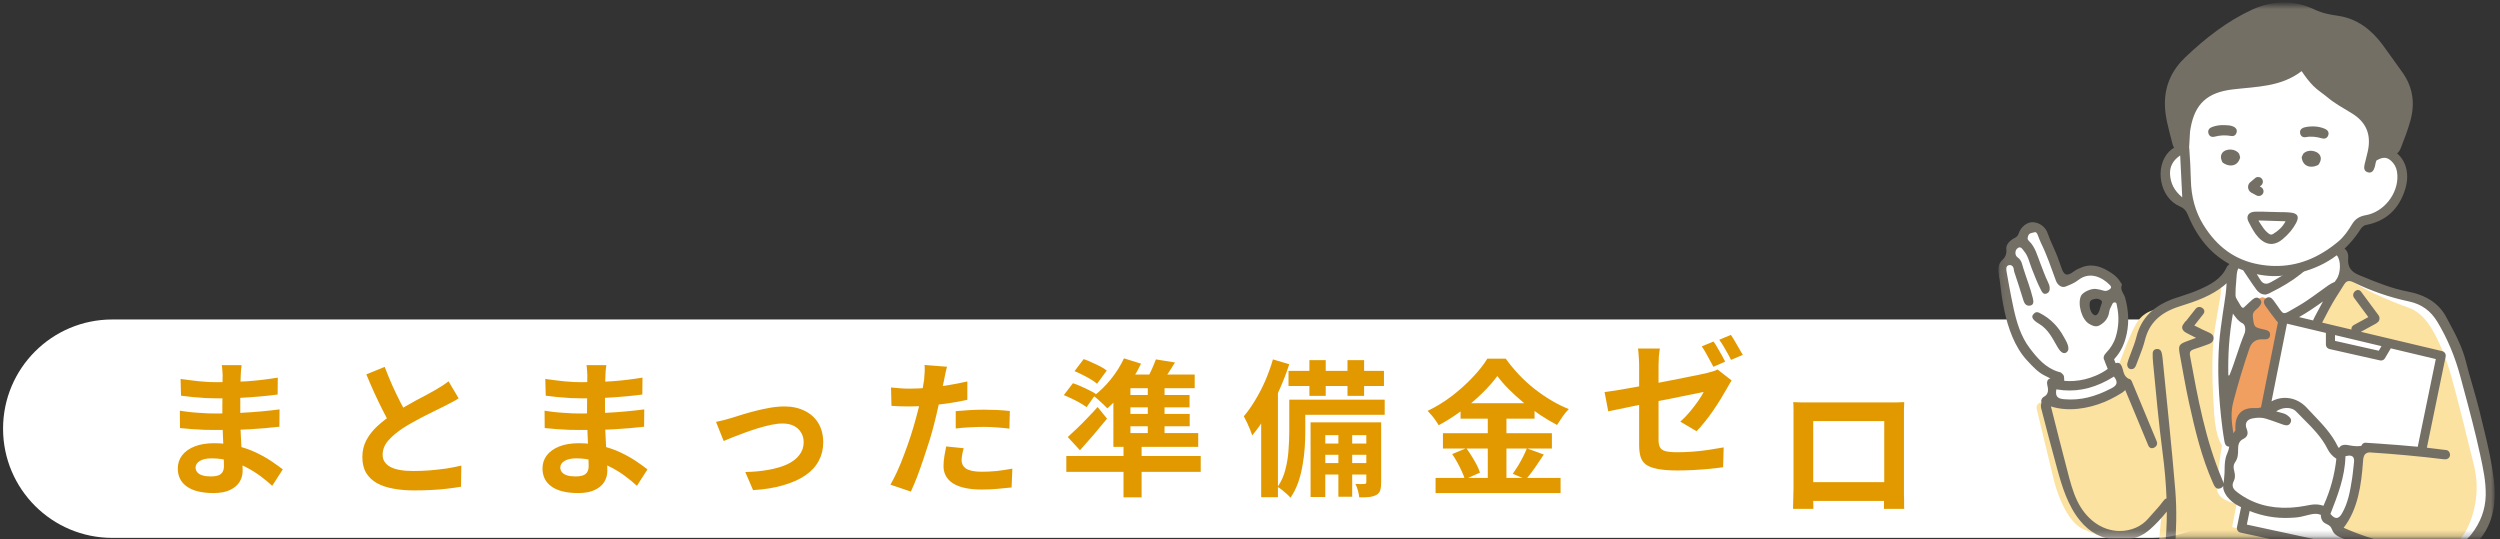 <svg width="408" height="88" viewBox="0 0 408 88" fill="none" xmlns="http://www.w3.org/2000/svg">
<rect x="0" y="0" width="408" height="88" fill="#333333" stroke="none"/>
<path d="M351.179 52.139H18.321C8.479 52.139 0.5 60.118 0.5 69.96C0.5 79.802 8.479 87.781 18.321 87.781H351.179C361.021 87.781 369 79.802 369 69.96C369 60.118 361.021 52.139 351.179 52.139Z" fill="white"/>
<path d="M39.431 59.587C39.399 59.827 39.367 60.099 39.335 60.403C39.319 60.691 39.303 60.987 39.287 61.291C39.271 61.611 39.255 62.043 39.239 62.587C39.223 63.115 39.215 63.699 39.215 64.339C39.215 64.979 39.215 65.611 39.215 66.235C39.215 66.859 39.215 67.427 39.215 67.939C39.215 68.611 39.231 69.363 39.263 70.195C39.295 71.011 39.335 71.843 39.383 72.691C39.447 73.523 39.495 74.307 39.527 75.043C39.575 75.763 39.599 76.363 39.599 76.843C39.599 77.515 39.423 78.131 39.071 78.691C38.719 79.235 38.191 79.667 37.487 79.987C36.799 80.307 35.927 80.467 34.871 80.467C32.951 80.467 31.495 80.115 30.503 79.411C29.511 78.707 29.015 77.723 29.015 76.459C29.015 75.643 29.247 74.931 29.711 74.323C30.191 73.699 30.871 73.211 31.751 72.859C32.647 72.507 33.711 72.331 34.943 72.331C36.255 72.331 37.479 72.475 38.615 72.763C39.767 73.035 40.815 73.395 41.759 73.843C42.703 74.291 43.543 74.763 44.279 75.259C45.015 75.755 45.639 76.203 46.151 76.603L44.423 79.291C43.847 78.747 43.199 78.211 42.479 77.683C41.775 77.155 40.999 76.675 40.151 76.243C39.319 75.811 38.431 75.467 37.487 75.211C36.559 74.939 35.575 74.803 34.535 74.803C33.703 74.803 33.055 74.947 32.591 75.235C32.143 75.523 31.919 75.875 31.919 76.291C31.919 76.595 32.015 76.859 32.207 77.083C32.399 77.307 32.679 77.475 33.047 77.587C33.415 77.699 33.879 77.755 34.439 77.755C34.871 77.755 35.239 77.707 35.543 77.611C35.863 77.515 36.111 77.339 36.287 77.083C36.463 76.827 36.551 76.467 36.551 76.003C36.551 75.651 36.535 75.147 36.503 74.491C36.487 73.835 36.463 73.115 36.431 72.331C36.399 71.531 36.367 70.747 36.335 69.979C36.303 69.211 36.287 68.531 36.287 67.939C36.287 67.363 36.287 66.763 36.287 66.139C36.303 65.499 36.311 64.867 36.311 64.243C36.311 63.619 36.311 63.051 36.311 62.539C36.327 62.011 36.335 61.579 36.335 61.243C36.335 61.019 36.319 60.747 36.287 60.427C36.271 60.091 36.239 59.811 36.191 59.587H39.431ZM29.471 61.843C29.903 61.907 30.383 61.971 30.911 62.035C31.439 62.099 31.975 62.163 32.519 62.227C33.079 62.275 33.607 62.315 34.103 62.347C34.599 62.363 35.031 62.371 35.399 62.371C37.031 62.371 38.655 62.323 40.271 62.227C41.903 62.115 43.591 61.915 45.335 61.627L45.311 64.387C44.495 64.499 43.551 64.603 42.479 64.699C41.407 64.795 40.263 64.875 39.047 64.939C37.847 64.987 36.639 65.011 35.423 65.011C34.927 65.011 34.311 64.995 33.575 64.963C32.855 64.915 32.135 64.859 31.415 64.795C30.695 64.715 30.071 64.643 29.543 64.579L29.471 61.843ZM29.351 67.027C29.735 67.091 30.191 67.155 30.719 67.219C31.247 67.283 31.783 67.331 32.327 67.363C32.887 67.395 33.415 67.427 33.911 67.459C34.407 67.475 34.815 67.483 35.135 67.483C36.623 67.483 37.967 67.451 39.167 67.387C40.383 67.323 41.519 67.243 42.575 67.147C43.631 67.051 44.647 66.939 45.623 66.811L45.599 69.643C44.767 69.739 43.959 69.819 43.175 69.883C42.407 69.947 41.615 70.003 40.799 70.051C39.999 70.099 39.135 70.131 38.207 70.147C37.279 70.163 36.239 70.171 35.087 70.171C34.623 70.171 34.047 70.163 33.359 70.147C32.671 70.115 31.967 70.075 31.247 70.027C30.543 69.979 29.919 69.923 29.375 69.859L29.351 67.027ZM74.855 65.011C74.503 65.235 74.127 65.451 73.727 65.659C73.343 65.867 72.927 66.083 72.479 66.307C72.111 66.499 71.655 66.723 71.111 66.979C70.583 67.235 70.007 67.523 69.383 67.843C68.775 68.147 68.159 68.475 67.535 68.827C66.911 69.163 66.327 69.507 65.783 69.859C64.791 70.515 63.983 71.195 63.359 71.899C62.751 72.603 62.447 73.379 62.447 74.227C62.447 75.075 62.863 75.731 63.695 76.195C64.527 76.643 65.775 76.867 67.439 76.867C68.271 76.867 69.151 76.835 70.079 76.771C71.023 76.691 71.951 76.587 72.863 76.459C73.775 76.315 74.583 76.155 75.287 75.979L75.239 79.435C74.567 79.547 73.831 79.651 73.031 79.747C72.247 79.843 71.391 79.915 70.463 79.963C69.551 80.011 68.575 80.035 67.535 80.035C66.335 80.035 65.223 79.939 64.199 79.747C63.191 79.571 62.303 79.275 61.535 78.859C60.783 78.443 60.191 77.883 59.759 77.179C59.343 76.475 59.135 75.611 59.135 74.587C59.135 73.563 59.359 72.635 59.807 71.803C60.255 70.971 60.863 70.203 61.631 69.499C62.415 68.795 63.271 68.131 64.199 67.507C64.775 67.123 65.383 66.755 66.023 66.403C66.663 66.035 67.287 65.683 67.895 65.347C68.519 65.011 69.095 64.707 69.623 64.435C70.167 64.147 70.615 63.899 70.967 63.691C71.431 63.419 71.839 63.171 72.191 62.947C72.543 62.723 72.879 62.483 73.199 62.227L74.855 65.011ZM62.783 59.875C63.183 60.931 63.599 61.947 64.031 62.923C64.479 63.899 64.919 64.811 65.351 65.659C65.799 66.507 66.207 67.267 66.575 67.939L63.863 69.547C63.431 68.811 62.983 67.987 62.519 67.075C62.055 66.163 61.591 65.203 61.127 64.195C60.663 63.171 60.215 62.139 59.783 61.099L62.783 59.875ZM98.951 59.587C98.919 59.827 98.887 60.099 98.855 60.403C98.839 60.691 98.823 60.987 98.807 61.291C98.791 61.611 98.775 62.043 98.759 62.587C98.743 63.115 98.735 63.699 98.735 64.339C98.735 64.979 98.735 65.611 98.735 66.235C98.735 66.859 98.735 67.427 98.735 67.939C98.735 68.611 98.751 69.363 98.783 70.195C98.815 71.011 98.855 71.843 98.903 72.691C98.967 73.523 99.015 74.307 99.047 75.043C99.095 75.763 99.119 76.363 99.119 76.843C99.119 77.515 98.943 78.131 98.591 78.691C98.239 79.235 97.711 79.667 97.007 79.987C96.319 80.307 95.447 80.467 94.391 80.467C92.471 80.467 91.015 80.115 90.023 79.411C89.031 78.707 88.535 77.723 88.535 76.459C88.535 75.643 88.767 74.931 89.231 74.323C89.711 73.699 90.391 73.211 91.271 72.859C92.167 72.507 93.231 72.331 94.463 72.331C95.775 72.331 96.999 72.475 98.135 72.763C99.287 73.035 100.335 73.395 101.279 73.843C102.223 74.291 103.063 74.763 103.799 75.259C104.535 75.755 105.159 76.203 105.671 76.603L103.943 79.291C103.367 78.747 102.719 78.211 101.999 77.683C101.295 77.155 100.519 76.675 99.671 76.243C98.839 75.811 97.951 75.467 97.007 75.211C96.079 74.939 95.095 74.803 94.055 74.803C93.223 74.803 92.575 74.947 92.111 75.235C91.663 75.523 91.439 75.875 91.439 76.291C91.439 76.595 91.535 76.859 91.727 77.083C91.919 77.307 92.199 77.475 92.567 77.587C92.935 77.699 93.399 77.755 93.959 77.755C94.391 77.755 94.759 77.707 95.063 77.611C95.383 77.515 95.631 77.339 95.807 77.083C95.983 76.827 96.071 76.467 96.071 76.003C96.071 75.651 96.055 75.147 96.023 74.491C96.007 73.835 95.983 73.115 95.951 72.331C95.919 71.531 95.887 70.747 95.855 69.979C95.823 69.211 95.807 68.531 95.807 67.939C95.807 67.363 95.807 66.763 95.807 66.139C95.823 65.499 95.831 64.867 95.831 64.243C95.831 63.619 95.831 63.051 95.831 62.539C95.847 62.011 95.855 61.579 95.855 61.243C95.855 61.019 95.839 60.747 95.807 60.427C95.791 60.091 95.759 59.811 95.711 59.587H98.951ZM88.991 61.843C89.423 61.907 89.903 61.971 90.431 62.035C90.959 62.099 91.495 62.163 92.039 62.227C92.599 62.275 93.127 62.315 93.623 62.347C94.119 62.363 94.551 62.371 94.919 62.371C96.551 62.371 98.175 62.323 99.791 62.227C101.423 62.115 103.111 61.915 104.855 61.627L104.831 64.387C104.015 64.499 103.071 64.603 101.999 64.699C100.927 64.795 99.783 64.875 98.567 64.939C97.367 64.987 96.159 65.011 94.943 65.011C94.447 65.011 93.831 64.995 93.095 64.963C92.375 64.915 91.655 64.859 90.935 64.795C90.215 64.715 89.591 64.643 89.063 64.579L88.991 61.843ZM88.871 67.027C89.255 67.091 89.711 67.155 90.239 67.219C90.767 67.283 91.303 67.331 91.847 67.363C92.407 67.395 92.935 67.427 93.431 67.459C93.927 67.475 94.335 67.483 94.655 67.483C96.143 67.483 97.487 67.451 98.687 67.387C99.903 67.323 101.039 67.243 102.095 67.147C103.151 67.051 104.167 66.939 105.143 66.811L105.119 69.643C104.287 69.739 103.479 69.819 102.695 69.883C101.927 69.947 101.135 70.003 100.319 70.051C99.519 70.099 98.655 70.131 97.727 70.147C96.799 70.163 95.759 70.171 94.607 70.171C94.143 70.171 93.567 70.163 92.879 70.147C92.191 70.115 91.487 70.075 90.767 70.027C90.063 69.979 89.439 69.923 88.895 69.859L88.871 67.027ZM116.854 68.851C117.222 68.771 117.646 68.675 118.126 68.563C118.606 68.435 119.03 68.315 119.398 68.203C119.798 68.075 120.334 67.907 121.006 67.699C121.678 67.491 122.414 67.283 123.214 67.075C124.03 66.867 124.846 66.691 125.662 66.547C126.494 66.403 127.278 66.331 128.014 66.331C129.278 66.331 130.382 66.571 131.326 67.051C132.286 67.515 133.03 68.187 133.558 69.067C134.086 69.947 134.35 70.995 134.35 72.211C134.35 73.299 134.11 74.291 133.63 75.187C133.166 76.083 132.454 76.867 131.494 77.539C130.534 78.211 129.334 78.755 127.894 79.171C126.47 79.603 124.806 79.875 122.902 79.987L121.63 77.035C123.006 77.003 124.27 76.883 125.422 76.675C126.59 76.467 127.598 76.171 128.446 75.787C129.31 75.387 129.974 74.883 130.438 74.275C130.918 73.667 131.158 72.963 131.158 72.163C131.158 71.555 131.014 71.027 130.726 70.579C130.454 70.115 130.062 69.755 129.55 69.499C129.038 69.243 128.43 69.115 127.726 69.115C127.166 69.115 126.542 69.187 125.854 69.331C125.166 69.475 124.454 69.659 123.718 69.883C122.998 70.107 122.286 70.347 121.582 70.603C120.878 70.859 120.222 71.107 119.614 71.347C119.006 71.587 118.502 71.795 118.102 71.971L116.854 68.851ZM154.558 59.851C154.462 60.171 154.366 60.563 154.27 61.027C154.174 61.491 154.102 61.851 154.054 62.107C153.942 62.651 153.798 63.315 153.622 64.099C153.462 64.883 153.278 65.715 153.07 66.595C152.878 67.475 152.678 68.315 152.47 69.115C152.262 69.963 152.006 70.883 151.702 71.875C151.398 72.851 151.07 73.851 150.718 74.875C150.382 75.883 150.038 76.851 149.686 77.779C149.334 78.691 148.99 79.507 148.654 80.227L145.318 79.099C145.67 78.491 146.046 77.755 146.446 76.891C146.846 76.011 147.23 75.067 147.598 74.059C147.982 73.051 148.334 72.051 148.654 71.059C148.974 70.067 149.246 69.147 149.47 68.299C149.63 67.739 149.782 67.163 149.926 66.571C150.07 65.979 150.198 65.403 150.31 64.843C150.422 64.283 150.518 63.763 150.598 63.283C150.694 62.787 150.766 62.355 150.814 61.987C150.862 61.539 150.894 61.091 150.91 60.643C150.926 60.195 150.918 59.835 150.886 59.563L154.558 59.851ZM148.438 63.427C149.414 63.427 150.43 63.379 151.486 63.283C152.542 63.187 153.606 63.051 154.678 62.875C155.75 62.699 156.814 62.491 157.87 62.251V65.251C156.878 65.475 155.822 65.667 154.702 65.827C153.582 65.987 152.478 66.115 151.39 66.211C150.302 66.291 149.302 66.331 148.39 66.331C147.814 66.331 147.294 66.323 146.83 66.307C146.366 66.275 145.918 66.251 145.486 66.235L145.414 63.235C146.038 63.299 146.574 63.347 147.022 63.379C147.47 63.411 147.942 63.427 148.438 63.427ZM155.974 67.099C156.646 67.035 157.39 66.979 158.206 66.931C159.022 66.883 159.814 66.859 160.582 66.859C161.27 66.859 161.966 66.875 162.67 66.907C163.39 66.939 164.102 66.995 164.806 67.075L164.734 69.955C164.142 69.875 163.486 69.811 162.766 69.763C162.062 69.699 161.342 69.667 160.606 69.667C159.79 69.667 158.998 69.691 158.23 69.739C157.478 69.771 156.726 69.835 155.974 69.931V67.099ZM157.27 73.147C157.174 73.483 157.094 73.835 157.03 74.203C156.966 74.555 156.934 74.867 156.934 75.139C156.934 75.395 156.99 75.635 157.102 75.859C157.214 76.083 157.39 76.283 157.63 76.459C157.87 76.619 158.198 76.747 158.614 76.843C159.046 76.939 159.582 76.987 160.222 76.987C161.038 76.987 161.854 76.947 162.67 76.867C163.502 76.771 164.35 76.643 165.214 76.483L165.094 79.555C164.422 79.635 163.678 79.707 162.862 79.771C162.046 79.851 161.158 79.891 160.198 79.891C158.182 79.891 156.638 79.563 155.566 78.907C154.51 78.235 153.982 77.291 153.982 76.075C153.982 75.531 154.03 74.979 154.126 74.419C154.222 73.859 154.318 73.339 154.414 72.859L157.27 73.147ZM175.366 60.571L176.854 58.603C177.286 58.747 177.734 58.931 178.198 59.155C178.678 59.363 179.134 59.579 179.566 59.803C179.998 60.027 180.35 60.251 180.622 60.475L179.038 62.635C178.798 62.411 178.462 62.171 178.03 61.915C177.614 61.659 177.174 61.419 176.71 61.195C176.246 60.955 175.798 60.747 175.366 60.571ZM173.614 64.483L175.102 62.539C175.502 62.667 175.934 62.835 176.398 63.043C176.878 63.251 177.334 63.467 177.766 63.691C178.214 63.899 178.574 64.099 178.846 64.291L177.334 66.451C177.062 66.243 176.718 66.019 176.302 65.779C175.886 65.539 175.438 65.307 174.958 65.083C174.478 64.843 174.03 64.643 173.614 64.483ZM174.262 71.323C174.694 70.939 175.182 70.483 175.726 69.955C176.286 69.427 176.854 68.859 177.43 68.251C178.022 67.643 178.59 67.035 179.134 66.427L180.67 68.323C179.982 69.171 179.262 70.035 178.51 70.915C177.758 71.795 177.006 72.651 176.254 73.483L174.262 71.323ZM183.358 72.835H186.31V81.163H183.358V72.835ZM174.022 74.419H195.958V77.011H174.022V74.419ZM183.43 58.483L186.214 59.347C185.782 60.275 185.262 61.187 184.654 62.083C184.046 62.979 183.406 63.819 182.734 64.603C182.062 65.387 181.39 66.067 180.718 66.643C180.558 66.467 180.342 66.251 180.07 65.995C179.798 65.739 179.518 65.483 179.23 65.227C178.942 64.971 178.694 64.771 178.486 64.627C179.462 63.907 180.39 63.003 181.27 61.915C182.166 60.811 182.886 59.667 183.43 58.483ZM181.702 63.091L184.486 61.171V71.323H181.702V63.091ZM183.118 61.123H194.974V63.355H181.774L183.118 61.123ZM181.702 70.675H195.55V72.931H181.702V70.675ZM182.758 64.459H194.134V66.475H182.758V64.459ZM182.758 67.555H194.158V69.571H182.758V67.555ZM187.318 62.107H190.054V71.539H187.318V62.107ZM188.638 58.651L191.758 59.155C191.342 59.843 190.918 60.507 190.486 61.147C190.054 61.771 189.67 62.315 189.334 62.779L186.982 62.203C187.286 61.691 187.59 61.107 187.894 60.451C188.198 59.779 188.446 59.179 188.638 58.651ZM213.694 58.771H216.358V64.603H213.694V58.771ZM219.91 58.771H222.622V64.603H219.91V58.771ZM218.422 69.763H220.678V81.067H218.422V69.763ZM210.286 60.523H225.862V62.995H210.286V60.523ZM215.326 72.379H223.822V74.227H215.326V72.379ZM215.326 75.571H223.822V77.443H215.326V75.571ZM211.582 65.227H225.982V67.699H211.582V65.227ZM210.406 65.227H213.022V70.531C213.022 71.331 212.99 72.195 212.926 73.123C212.862 74.051 212.742 75.003 212.566 75.979C212.406 76.939 212.166 77.875 211.846 78.787C211.526 79.683 211.11 80.499 210.598 81.235C210.47 81.059 210.27 80.851 209.998 80.611C209.742 80.387 209.478 80.163 209.206 79.939C208.934 79.731 208.702 79.571 208.51 79.459C209.102 78.595 209.526 77.643 209.782 76.603C210.054 75.547 210.222 74.491 210.286 73.435C210.366 72.379 210.406 71.403 210.406 70.507V65.227ZM213.886 68.923H224.11V71.011H216.286V81.115H213.886V68.923ZM222.982 68.923H225.406V78.715C225.406 79.243 225.358 79.667 225.262 79.987C225.166 80.323 224.95 80.587 224.614 80.779C224.278 80.955 223.886 81.067 223.438 81.115C222.99 81.163 222.454 81.179 221.83 81.163C221.798 80.843 221.726 80.475 221.614 80.059C221.502 79.643 221.366 79.283 221.206 78.979C221.542 78.995 221.846 79.003 222.118 79.003C222.39 79.003 222.582 78.995 222.694 78.979C222.886 78.979 222.982 78.883 222.982 78.691V68.923ZM207.742 58.651L210.406 59.443C209.958 60.835 209.414 62.243 208.774 63.667C208.15 65.091 207.462 66.443 206.71 67.723C205.958 68.987 205.174 70.099 204.358 71.059C204.294 70.835 204.182 70.523 204.022 70.123C203.862 69.723 203.686 69.323 203.494 68.923C203.302 68.523 203.134 68.195 202.99 67.939C203.63 67.187 204.246 66.315 204.838 65.323C205.446 64.331 205.998 63.267 206.494 62.131C206.99 60.979 207.406 59.819 207.742 58.651ZM205.822 65.251L208.486 62.587L208.558 62.635V81.139H205.822V65.251ZM244.366 61.363C243.71 62.275 242.878 63.219 241.87 64.195C240.878 65.171 239.774 66.107 238.558 67.003C237.358 67.899 236.102 68.699 234.79 69.403C234.662 69.163 234.494 68.899 234.286 68.611C234.094 68.323 233.878 68.043 233.638 67.771C233.414 67.499 233.198 67.259 232.99 67.051C234.366 66.395 235.686 65.587 236.95 64.627C238.214 63.651 239.342 62.635 240.334 61.579C241.342 60.523 242.142 59.507 242.734 58.531H245.734C246.39 59.443 247.11 60.315 247.894 61.147C248.678 61.979 249.518 62.747 250.414 63.451C251.31 64.155 252.23 64.787 253.174 65.347C254.118 65.907 255.07 66.379 256.03 66.763C255.662 67.131 255.318 67.547 254.998 68.011C254.678 68.475 254.382 68.923 254.11 69.355C253.198 68.875 252.27 68.323 251.326 67.699C250.398 67.075 249.502 66.411 248.638 65.707C247.774 64.987 246.974 64.259 246.238 63.523C245.502 62.787 244.878 62.067 244.366 61.363ZM238.366 65.803H250.438V68.323H238.366V65.803ZM235.486 70.699H253.27V73.195H235.486V70.699ZM234.286 77.995H254.686V80.467H234.286V77.995ZM242.806 66.811H245.854V79.243H242.806V66.811ZM236.998 74.107L239.302 73.147C239.606 73.547 239.902 73.987 240.19 74.467C240.494 74.947 240.766 75.419 241.006 75.883C241.246 76.347 241.422 76.763 241.534 77.131L239.062 78.235C238.966 77.867 238.806 77.443 238.582 76.963C238.358 76.467 238.11 75.971 237.838 75.475C237.566 74.979 237.286 74.523 236.998 74.107ZM249.19 73.171L251.95 74.179C251.47 74.915 250.974 75.651 250.462 76.387C249.95 77.107 249.478 77.723 249.046 78.235L246.886 77.323C247.158 76.939 247.438 76.515 247.726 76.051C248.014 75.571 248.286 75.083 248.542 74.587C248.798 74.075 249.014 73.603 249.19 73.171Z" fill="#E29900"/>
<path d="M279.65 55.732C279.858 56.02 280.074 56.364 280.298 56.764C280.538 57.164 280.77 57.564 280.994 57.964C281.218 58.364 281.402 58.716 281.546 59.02L279.626 59.86C279.37 59.364 279.066 58.804 278.714 58.18C278.378 57.54 278.05 56.988 277.73 56.524L279.65 55.732ZM282.482 54.652C282.69 54.956 282.914 55.316 283.154 55.732C283.394 56.132 283.626 56.532 283.85 56.932C284.09 57.316 284.282 57.644 284.426 57.916L282.506 58.732C282.266 58.236 281.962 57.676 281.594 57.052C281.242 56.428 280.906 55.892 280.586 55.444L282.482 54.652ZM267.506 72.628C267.506 72.292 267.506 71.812 267.506 71.188C267.506 70.548 267.506 69.828 267.506 69.028C267.506 68.228 267.506 67.388 267.506 66.508C267.506 65.612 267.506 64.732 267.506 63.868C267.506 63.004 267.506 62.204 267.506 61.468C267.506 60.732 267.506 60.124 267.506 59.644C267.506 59.372 267.498 59.068 267.482 58.732C267.466 58.396 267.442 58.06 267.41 57.724C267.394 57.388 267.362 57.108 267.314 56.884H270.89C270.826 57.236 270.77 57.684 270.722 58.228C270.69 58.756 270.674 59.228 270.674 59.644C270.674 60.108 270.674 60.676 270.674 61.348C270.674 62.004 270.674 62.716 270.674 63.484C270.674 64.236 270.674 65.012 270.674 65.812C270.674 66.596 270.674 67.364 270.674 68.116C270.674 68.852 270.674 69.532 270.674 70.156C270.674 70.78 270.674 71.324 270.674 71.788C270.674 72.268 270.746 72.66 270.89 72.964C271.034 73.268 271.322 73.484 271.754 73.612C272.202 73.74 272.858 73.804 273.722 73.804C274.57 73.804 275.418 73.772 276.266 73.708C277.13 73.644 277.986 73.548 278.834 73.42C279.698 73.292 280.522 73.156 281.306 73.012L281.21 76.252C280.554 76.348 279.81 76.436 278.978 76.516C278.146 76.596 277.282 76.66 276.386 76.708C275.49 76.756 274.61 76.78 273.746 76.78C272.386 76.78 271.29 76.692 270.458 76.516C269.626 76.356 268.994 76.108 268.562 75.772C268.146 75.436 267.866 75.004 267.722 74.476C267.578 73.948 267.506 73.332 267.506 72.628ZM282.602 62.092C282.506 62.252 282.378 62.46 282.218 62.716C282.074 62.956 281.946 63.18 281.834 63.388C281.562 63.884 281.234 64.444 280.85 65.068C280.466 65.692 280.05 66.332 279.602 66.988C279.154 67.644 278.69 68.268 278.21 68.86C277.746 69.452 277.298 69.956 276.866 70.372L274.226 68.812C274.754 68.348 275.266 67.82 275.762 67.228C276.274 66.62 276.73 66.028 277.13 65.452C277.53 64.876 277.834 64.38 278.042 63.964C277.834 63.996 277.45 64.076 276.89 64.204C276.33 64.316 275.65 64.452 274.85 64.612C274.066 64.772 273.202 64.948 272.258 65.14C271.314 65.316 270.362 65.5 269.402 65.692C268.442 65.884 267.514 66.076 266.618 66.268C265.722 66.444 264.914 66.612 264.194 66.772C263.474 66.916 262.898 67.036 262.466 67.132L261.866 63.988C262.346 63.924 262.954 63.836 263.69 63.724C264.442 63.596 265.282 63.452 266.21 63.292C267.154 63.132 268.13 62.956 269.138 62.764C270.146 62.556 271.138 62.364 272.114 62.188C273.106 61.996 274.034 61.812 274.898 61.636C275.778 61.46 276.538 61.308 277.178 61.18C277.818 61.036 278.29 60.932 278.594 60.868C278.946 60.772 279.266 60.684 279.554 60.604C279.842 60.524 280.09 60.42 280.298 60.292L282.602 62.092Z" fill="#E29900"/>
<path d="M292.653 65.626C293.149 65.642 293.613 65.658 294.045 65.674C294.493 65.674 294.877 65.674 295.197 65.674C295.453 65.674 295.845 65.674 296.373 65.674C296.917 65.674 297.549 65.674 298.269 65.674C298.989 65.674 299.757 65.674 300.573 65.674C301.389 65.674 302.205 65.674 303.021 65.674C303.853 65.674 304.629 65.674 305.349 65.674C306.069 65.674 306.693 65.674 307.221 65.674C307.765 65.674 308.157 65.674 308.397 65.674C308.701 65.674 309.061 65.674 309.477 65.674C309.909 65.658 310.341 65.642 310.773 65.626C310.757 65.994 310.741 66.386 310.725 66.802C310.725 67.202 310.725 67.586 310.725 67.954C310.725 68.178 310.725 68.53 310.725 69.01C310.725 69.474 310.725 70.034 310.725 70.69C310.725 71.33 310.725 72.018 310.725 72.754C310.725 73.474 310.725 74.202 310.725 74.938C310.725 75.674 310.725 76.37 310.725 77.026C310.725 77.666 310.725 78.226 310.725 78.706C310.725 79.17 310.725 79.506 310.725 79.714C310.725 79.954 310.725 80.258 310.725 80.626C310.741 80.978 310.749 81.338 310.749 81.706C310.749 82.058 310.749 82.37 310.749 82.642C310.765 82.898 310.773 83.034 310.773 83.05H307.461C307.461 83.018 307.461 82.826 307.461 82.474C307.477 82.106 307.485 81.674 307.485 81.178C307.501 80.682 307.509 80.218 307.509 79.786C307.509 79.578 307.509 79.226 307.509 78.73C307.509 78.234 307.509 77.65 307.509 76.978C307.509 76.306 307.509 75.594 307.509 74.842C307.509 74.09 307.509 73.354 307.509 72.634C307.509 71.914 307.509 71.258 307.509 70.666C307.509 70.074 307.509 69.602 307.509 69.25C307.509 68.898 307.509 68.722 307.509 68.722H295.917C295.917 68.722 295.917 68.898 295.917 69.25C295.917 69.602 295.917 70.074 295.917 70.666C295.917 71.242 295.917 71.898 295.917 72.634C295.917 73.354 295.917 74.09 295.917 74.842C295.917 75.578 295.917 76.29 295.917 76.978C295.917 77.65 295.917 78.234 295.917 78.73C295.917 79.226 295.917 79.578 295.917 79.786C295.917 80.074 295.917 80.402 295.917 80.77C295.917 81.122 295.917 81.466 295.917 81.802C295.933 82.138 295.941 82.418 295.941 82.642C295.941 82.882 295.941 83.018 295.941 83.05H292.629C292.629 83.018 292.629 82.882 292.629 82.642C292.645 82.402 292.653 82.106 292.653 81.754C292.669 81.402 292.677 81.042 292.677 80.674C292.693 80.306 292.701 79.978 292.701 79.69C292.701 79.482 292.701 79.146 292.701 78.682C292.701 78.202 292.701 77.634 292.701 76.978C292.701 76.322 292.701 75.634 292.701 74.914C292.701 74.178 292.701 73.442 292.701 72.706C292.701 71.97 292.701 71.282 292.701 70.642C292.701 69.986 292.701 69.426 292.701 68.962C292.701 68.498 292.701 68.162 292.701 67.954C292.701 67.618 292.701 67.234 292.701 66.802C292.701 66.354 292.685 65.962 292.653 65.626ZM308.709 78.682V81.754H294.285V78.682H308.709Z" fill="#E29900"/>
<mask id="mask0_607_1166" style="mask-type:luminance" maskUnits="userSpaceOnUse" x="326" y="0" width="82" height="88">
<path d="M407.14 0.781H326.14V87.781H407.14V0.781Z" fill="white"/>
</mask>
<g mask="url(#mask0_607_1166)">
<path d="M402.111 60.993L397.766 50.916C397.766 50.916 395.115 48.666 392.073 48.075C389.032 47.486 382.609 44.419 382.609 44.419L382.383 41.541L381.514 40.536L385.208 36.383C385.208 36.383 391.981 34.074 392.025 29.922C392.069 25.769 391.118 25.761 388.684 24.319L388.337 18.374L375.256 9.195C372.184 11.697 356.304 12.093 355.963 19.379C355.919 22.439 355.963 23.794 355.963 23.794C355.963 23.794 349.371 28.114 355.861 33.01L357.497 34.357C357.497 34.357 360.645 41.637 364.426 42.734L364.275 44.22C364.275 44.22 359.989 47.642 357.816 48.626C355.644 49.61 352.018 50.311 350.715 52.234C350.048 53.218 349.933 54.636 348.57 57.373C348.363 58.271 348.112 58.917 347.84 59.797C347.065 59.93 345.602 60.282 344.827 60.415C344.617 59.917 343.783 59.5 343.573 59.002C343.637 58.888 344.183 57.913 344.245 57.79C345.436 56.279 345.963 54.88 346.047 52.949C346.177 49.979 345.682 46.603 342.989 44.862C341.831 44.114 340.278 43.89 338.976 44.375C338.316 44.622 337.85 45.043 337.32 45.489C336.975 45.779 336.634 46.076 336.294 45.652C335.87 45.123 335.675 44.365 335.421 43.749C335.091 42.947 334.762 42.145 334.431 41.343C334.12 40.587 333.836 39.812 333.482 39.076C333.198 38.487 332.819 37.916 332.222 37.612C330.465 36.716 329.354 38.876 328.58 40.054C328.076 40.82 327.557 41.579 327.071 42.357C326.596 43.118 326.257 43.924 326.259 44.835C326.26 45.167 326.433 45.379 326.661 45.477C326.87 46.992 326.975 48.522 327.287 50.021C327.635 51.69 328.103 53.435 328.856 54.968C329.569 56.42 330.506 57.941 331.672 59.074C332.253 59.638 332.929 60.089 333.543 60.615C334.054 61.051 334.546 61.54 334.705 62.218C334.819 62.71 334.769 63.203 334.588 63.638C334.607 63.642 334.627 63.648 334.647 63.652C334.647 63.652 333.78 66.392 333.766 66.392C335.221 71.755 336.282 75.135 337.514 80.368C337.74 84.532 344.605 89.314 349.255 86.283C350.693 85.556 352.085 83.991 353.149 82.802C354.214 81.611 354.371 81.5 355.268 80.175C355.303 80.859 355.298 83.028 355.268 84.379C355.181 88.276 354.877 90.53 354.877 90.53H384.036L390.982 91.897L391.6 89.804C391.6 89.804 403.72 92.989 405.762 84.859C407.804 76.728 402.111 60.993 402.111 60.993ZM343.038 50.715C342.795 51.374 342.346 52.187 341.601 52.345C340.663 52.546 340.055 51.581 339.847 50.804C339.626 49.977 339.587 48.943 340.314 48.356C341.008 47.796 342.102 47.833 342.821 48.328C343.084 48.509 343.139 48.794 343.067 49.037C343.304 49.524 343.241 50.161 343.037 50.714L343.038 50.715Z" fill="white"/>
<path d="M404.182 78.948C404.149 77.958 403.99 77.003 403.78 76.058C403.538 74.971 403.228 73.9 402.967 72.806C402.373 70.321 401.758 67.841 401.105 65.37C400.389 62.663 399.722 59.868 398.64 57.277C397.191 53.807 395.647 51.123 393.102 50.226C390.557 49.329 384.225 46.836 382.072 44.418L377.115 53.24L397.886 58.187L394.769 73.912L386.285 72.964L384.548 74.172C384.548 74.172 384.546 83.004 381.296 85.265C381.296 85.265 380.822 86.524 381.65 86.891C382.477 87.258 386.347 88.594 389.166 89.49C392.938 90.689 398.353 91.465 401.305 88.246C402.12 87.357 402.695 86.275 403.132 85.153C403.901 83.184 404.25 81.059 404.182 78.948Z" fill="#FBE2A1"/>
<path d="M384.173 90.664L364.288 86.029L365.023 82.22C365.023 82.22 361.914 81.679 361.829 79.888C361.744 78.096 362.62 72.666 362.62 72.666C362.62 72.666 361.602 71.468 361.348 67.475C361.094 63.482 360.792 57.966 361.48 53.559C362.168 49.152 362.866 46.879 362.14 46.364C362.071 46.315 359.932 48.092 355.975 49.315C352.018 50.537 350.437 50.417 348.995 52.272C347.967 53.596 346.304 58.082 345.435 60.547C345.576 60.966 345.687 61.39 345.813 61.817C345.933 62.223 346.155 62.784 346.021 63.21C345.898 63.601 345.501 63.816 345.154 63.972C344.739 64.157 344.334 64.386 343.9 64.581C341.954 65.457 339.662 66.049 337.52 65.85C336.968 65.879 336.414 65.87 335.864 65.816C334.854 65.806 333.969 65.738 333.31 65.668C332.721 65.604 332.249 66.149 332.388 66.728L335.258 78.638C335.258 78.638 336.813 84.808 339.838 86.287C342.862 87.765 345.428 88.328 348.339 87.134C350.809 86.121 352.803 83.453 352.803 83.453L352.133 90.665L384.173 90.664Z" fill="#FBE2A1"/>
<path d="M366.104 67.858C366.152 67.815 366.202 67.775 366.252 67.737C366.307 67.682 366.372 67.637 366.448 67.602C367.306 67.069 368.368 67.148 369.353 67.474C369.571 67.379 369.669 67.286 369.669 67.286L372.476 51.915L370.117 49.103C370.117 49.103 369.358 47.806 368.348 49.103L366.599 51.347L367.195 54.75L363.228 65.688L363.867 71.534C364.12 71.603 364.384 71.679 364.651 71.753C364.948 71.461 365.269 71.2 365.607 70.951C365.202 69.902 365.226 68.64 366.104 67.857L366.104 67.858Z" fill="#F19F60"/>
<path d="M407.102 79.495C407.073 79.044 407.029 78.589 406.973 78.132C406.653 75.519 406.08 72.947 405.463 70.391C405.329 69.835 405.193 69.28 405.057 68.725L405.051 68.706C404.912 68.137 404.773 67.569 404.635 67C404.302 65.62 403.898 64.231 403.508 62.887C403.14 61.622 402.76 60.318 402.44 59.02C401.841 56.597 400.653 54.396 399.505 52.267L399.217 51.731C398.02 49.503 395.937 48.139 392.848 47.559C390.371 47.094 388.021 46.133 385.749 45.203C385.507 45.105 385.267 45.006 385.026 44.908C383.65 44.349 383.111 43.534 383.224 42.186C383.284 41.479 383.096 40.952 382.668 40.617C382.298 40.329 382 40.195 381.728 40.195C381.527 40.195 381.342 40.272 381.165 40.431C380.999 40.58 380.914 40.721 380.906 40.866C380.891 41.123 381.114 41.396 381.384 41.701C382.067 42.467 382.032 44.565 381.322 45.572C381.221 45.714 381.125 45.859 381.027 46.004C381.019 46.007 381.01 46.009 381.002 46.012C380.62 46.168 380.251 46.377 379.912 46.615C378.29 47.753 376.741 48.996 375.012 49.977C372.189 51.578 372.944 51.587 371.199 49.248C371.137 49.164 371.081 49.075 371.016 48.993C370.71 48.606 370.335 48.334 369.855 48.637C369.322 48.973 369.4 49.475 369.707 49.914C370.285 50.74 370.897 51.545 371.512 52.344C371.585 52.44 371.669 52.521 371.762 52.589L368.992 66.489C368.782 66.553 368.567 66.587 368.339 66.597C368.241 66.601 368.139 66.6 368.035 66.596C367.868 66.588 367.705 66.587 367.551 66.594C365.724 66.673 364.775 67.801 364.805 69.853C364.805 69.893 364.811 69.936 364.815 69.98C364.827 70.103 364.84 70.23 364.777 70.302C364.662 70.434 364.564 70.574 364.479 70.717C364.465 70.623 364.451 70.529 364.437 70.434C364.204 68.836 364.026 67.318 364.467 65.627C365.243 62.654 366.115 59.725 367.12 56.827C367.472 55.814 368.197 55.33 369.295 55.374C369.84 55.397 370.412 55.402 370.479 54.69C370.537 54.067 370.044 53.894 369.538 53.784C367.819 53.411 367.862 53.403 367.664 51.669C367.565 50.804 368.262 50.565 368.658 50.085C368.964 49.714 369.248 49.33 368.874 48.884C368.474 48.408 367.996 48.543 367.589 48.896C367.166 49.262 366.763 49.652 366.358 50.038C366.232 50.159 366.126 50.305 365.931 50.197C365.821 50.135 365.751 50.021 365.686 49.912C365.463 49.537 365.241 49.163 365.018 48.788C364.783 48.393 364.842 48.159 364.842 47.711C364.842 46.913 364.949 46.104 364.997 45.308C365.038 44.625 365.087 43.936 365.558 43.398C365.78 43.144 365.76 42.806 365.506 42.536C365.357 42.377 365.188 42.297 365.004 42.297C364.853 42.297 364.69 42.35 364.519 42.453C364.204 42.645 363.924 42.895 363.737 43.216C363.596 43.304 363.472 43.448 363.381 43.644C362.502 45.53 360.802 46.416 358.988 47.229C357.929 47.704 356.802 48.07 355.711 48.423C355.545 48.476 355.379 48.53 355.213 48.584C351.546 49.782 349.464 51.822 348.659 55.003C348.444 55.856 348.121 56.694 347.807 57.505C347.654 57.899 347.498 58.307 347.355 58.71C347.291 58.89 347.242 59.075 347.199 59.239C347.181 59.304 347.166 59.365 347.15 59.42C347.174 59.9 347.331 60.148 347.656 60.223C347.729 60.239 347.799 60.248 347.865 60.248C348.2 60.248 348.45 60.03 348.609 59.599C348.75 59.214 348.901 58.827 349.047 58.451C349.419 57.499 349.804 56.513 350.051 55.514C350.737 52.751 352.53 51.002 355.692 50.009C358.438 49.146 360.881 48.293 362.98 46.584C363.122 46.469 363.255 46.346 363.384 46.22C363.345 46.801 363.302 47.381 363.234 47.958C363.106 49.038 362.906 50.109 362.758 51.187C362.536 52.802 362.281 54.418 362.165 56.041C362.011 58.197 361.989 60.361 362.069 62.52C362.162 65.015 362.393 67.503 362.711 69.977C362.8 70.669 362.915 71.356 363.028 72.045C363.105 72.514 363.315 72.89 363.818 72.902C363.736 73.299 363.641 73.675 363.481 74.019C363.084 74.868 363.07 75.744 363.057 76.591C363.05 77.014 363.044 77.45 362.988 77.868C362.983 78.137 362.941 78.404 362.899 78.662C362.887 78.738 362.875 78.814 362.864 78.889C362.837 78.683 362.755 78.465 362.667 78.257C359.906 71.782 358.673 64.909 357.407 58.042C357.291 57.412 357.516 57.156 358.072 56.986C358.869 56.743 359.65 56.446 360.436 56.166C360.893 56.003 361.248 55.722 361.248 55.195C361.248 54.665 360.877 54.422 360.429 54.232C360.051 54.072 359.679 53.899 359.309 53.723C359.26 53.689 359.208 53.658 359.153 53.631C358.805 53.462 358.457 53.292 358.11 53.122C358.603 52.498 359.096 51.872 359.589 51.247C360.198 50.475 358.93 49.635 358.328 50.398C357.789 51.081 357.25 51.764 356.711 52.447C356.696 52.439 356.682 52.43 356.668 52.421C356.535 52.603 356.408 52.788 356.282 52.973C355.929 53.491 356.215 53.985 356.737 54.282C357.184 54.537 357.652 54.755 358.394 55.133C357.782 55.363 357.433 55.499 357.083 55.625C355.57 56.17 355.462 56.344 355.757 57.921C356.245 60.528 356.681 63.147 357.251 65.736C358.235 70.201 359.294 74.65 361.168 78.851C361.402 79.374 361.681 79.965 362.379 79.687C362.618 79.592 362.754 79.457 362.82 79.3C362.807 79.608 362.849 79.875 362.951 80.137C363.063 80.426 363.225 80.716 363.442 81.019C363.963 81.641 364.449 82.068 364.974 82.362C365.228 82.505 365.483 82.641 365.74 82.769L365.073 86.036C364.991 86.439 365.247 86.833 365.646 86.919L390.908 92.372C390.96 92.384 391.012 92.389 391.064 92.389C391.206 92.389 391.347 92.348 391.469 92.269C391.634 92.162 391.751 91.992 391.793 91.797L392.045 90.612C393.364 90.874 394.701 91.07 396.04 91.14C398.165 91.249 400.482 91.212 402.366 90.086C404.104 89.049 405.474 87.284 406.253 85.429C407.036 83.568 407.223 81.494 407.097 79.494L407.102 79.495ZM388.656 56.489L388.215 57.237L381.074 55.631V54.686L388.656 56.489ZM380.167 56.962L388.418 58.818C388.473 58.83 388.527 58.836 388.581 58.836C388.84 58.836 389.086 58.7 389.222 58.469L390.176 56.85L397.524 58.598L394.575 72.91C392.488 72.706 390.38 72.549 388.232 72.397C387.504 72.345 386.774 72.296 386.045 72.252C385.736 72.233 385.472 72.481 385.367 72.767C385.106 72.801 384.844 72.823 384.58 72.819C384.213 72.814 383.849 72.76 383.489 72.692C383.054 72.61 382.587 72.511 382.185 72.695C381.983 72.788 381.83 72.934 381.713 73.113C381.626 73.019 381.55 72.914 381.491 72.793C380.537 70.823 379.037 69.253 377.586 67.734C377.215 67.347 376.831 66.945 376.462 66.543C375.469 65.46 374.106 64.873 372.722 64.934C372.023 64.965 371.34 65.157 370.712 65.496L373.238 52.823L379.586 54.332V56.231C379.586 56.582 379.826 56.886 380.167 56.962ZM382.773 74.583L382.776 74.458L382.896 74.428C383.097 74.378 383.274 74.354 383.423 74.354C383.681 74.354 383.878 74.429 384.01 74.577C384.168 74.757 384.223 75.032 384.176 75.419C384.139 75.733 384.106 76.047 384.073 76.362C384.012 76.944 383.949 77.542 383.858 78.124C383.525 80.264 383.196 82.035 382.259 83.712C381.942 84.278 381.65 84.53 381.309 84.53C381.02 84.53 380.719 84.336 380.391 83.938L380.329 83.864L380.364 83.774C381.502 80.863 382.678 77.853 382.773 74.583ZM377.835 51.579L377.776 51.689C377.704 51.822 377.631 51.957 377.574 52.092C377.544 52.164 377.519 52.231 377.498 52.296L375.204 51.75C376.562 50.988 377.845 50.106 379.11 49.196C378.784 49.791 378.466 50.388 378.153 50.977L377.833 51.578L377.835 51.579ZM364.413 51.179C364.967 51.934 365.308 52.427 365.957 52.744C366.488 53.003 366.522 53.916 366.293 54.463C365.367 56.684 364.764 59.018 363.849 61.239C363.842 61.256 363.788 61.255 363.662 61.284C363.59 57.972 363.784 54.708 364.413 51.179ZM364.564 78.478C364.783 78.064 364.804 77.525 364.624 76.874C364.455 76.262 364.498 75.813 364.758 75.458C365.235 74.809 365.266 74.073 365.258 73.374C365.25 72.691 365.343 72.009 366.073 71.653C366.799 71.299 366.976 70.778 366.648 69.963C366.484 69.557 366.48 69.187 366.639 68.892C366.801 68.589 367.122 68.382 367.566 68.294C367.895 68.228 368.197 68.19 368.488 68.178C368.955 68.157 369.375 68.204 369.769 68.32C370.46 68.524 371.149 68.774 371.817 69.017C372.071 69.109 372.325 69.201 372.58 69.291C372.836 69.381 373.033 69.42 373.202 69.413C373.465 69.402 373.661 69.272 373.798 69.018C374.104 68.454 373.734 68.11 373.295 67.779C372.949 67.519 372.545 67.42 372.118 67.315C371.929 67.268 371.732 67.221 371.539 67.157L371.471 67.135L371.531 67.096C372.002 66.787 372.559 66.605 373.099 66.581C373.772 66.552 374.361 66.765 374.758 67.183C375.152 67.597 375.564 68.01 375.962 68.409C377.407 69.855 378.901 71.35 379.848 73.261C380.179 73.927 380.655 74.458 381.293 74.869C381.022 77.425 380.348 79.938 379.301 82.283C379.262 82.369 379.223 82.456 379.184 82.543C378.498 82.29 377.76 82.27 377.039 82.398C376.401 82.51 375.778 82.65 375.134 82.72C374.645 82.773 374.157 82.833 373.667 82.854C370.371 82.998 367.596 82.188 365.184 80.379C364.594 79.936 364.06 79.425 364.564 78.48V78.478ZM390.499 90.752L366.687 85.611L367.139 83.395C369.258 84.236 371.445 84.613 373.668 84.516C374.265 84.49 374.885 84.462 375.472 84.341C376.012 84.229 376.544 84.081 377.082 83.957C377.623 83.834 378.21 83.789 378.733 84.015C378.742 84.018 378.751 84.021 378.76 84.024C378.752 84.492 378.901 84.972 379.257 85.263C379.576 85.524 380.022 85.61 380.297 85.916C380.503 86.146 380.58 86.461 380.731 86.731C381.099 87.39 381.861 87.703 382.57 87.956C384.881 88.78 387.238 89.467 389.618 90.061C389.942 90.142 390.268 90.22 390.595 90.297L390.499 90.752ZM405.669 80.831C405.616 83.19 404.811 85.257 403.387 87.118C402.575 88.178 401.518 88.91 400.233 89.253C398.115 89.819 396.093 89.671 393.96 89.385C391.726 89.085 389.518 88.604 387.36 87.949C385.699 87.445 384.068 86.838 382.482 86.132C384.832 83.105 385.375 79.073 385.651 75.243C385.68 74.825 385.729 74.364 386.036 74.082C386.208 73.924 386.427 73.854 386.66 73.827C390.757 74.088 394.846 74.466 398.922 74.96C399.333 75.009 399.74 74.798 399.831 74.365C399.911 73.985 399.652 73.5 399.239 73.451C399.056 73.429 398.873 73.408 398.689 73.387C398.686 73.387 398.682 73.385 398.679 73.385C397.81 73.266 396.939 73.16 396.065 73.064L399.13 58.189C399.211 57.791 398.964 57.401 398.572 57.307L385.297 54.152C386.126 53.698 386.957 53.244 387.787 52.79C387.871 52.744 387.94 52.69 387.995 52.629C388.359 52.402 388.45 51.823 388.176 51.454C387.23 50.174 386.283 48.894 385.337 47.614C384.753 46.823 383.619 47.839 384.197 48.622C384.969 49.665 385.74 50.709 386.512 51.751C385.723 52.182 384.934 52.614 384.146 53.045C383.832 53.217 383.724 53.508 383.755 53.785L378.973 52.648C379.159 52.299 379.346 51.941 379.512 51.62C379.887 50.898 380.272 50.159 380.682 49.446C381.007 48.882 381.361 48.328 381.705 47.793C381.992 47.344 382.285 46.889 382.555 46.436C382.788 46.046 383.051 45.864 383.383 45.864C383.57 45.864 383.776 45.923 384.03 46.047C386.946 47.474 389.996 48.53 393.094 49.184C395.189 49.626 396.686 50.701 397.803 52.563C399.437 55.289 400.66 58.211 401.543 61.496C401.669 61.967 401.956 63.035 401.956 63.035C402.939 66.684 403.956 70.458 404.767 74.225C405.235 76.394 405.719 78.598 405.668 80.832L405.669 80.831Z" fill="#746F65"/>
<path d="M366.902 45.329C367.324 45.964 367.762 46.621 368.226 47.24C368.517 47.629 368.952 48.075 369.741 48.075H369.758C369.793 48.062 369.834 48.05 369.877 48.037C370.028 47.99 370.209 47.934 370.372 47.853C372.559 46.769 374.152 45.79 375.536 44.678L375.562 44.657C375.883 44.4 376.247 44.108 376.283 43.782C376.302 43.619 376.239 43.449 376.091 43.263C375.928 43.057 375.76 42.957 375.58 42.957C375.287 42.957 374.972 43.207 374.666 43.448L374.599 43.5C373.304 44.519 371.87 45.348 370.627 46.045C370.32 46.218 370.056 46.302 369.823 46.302C369.416 46.302 369.099 46.064 368.797 45.532C368.397 44.828 367.944 44.142 367.451 43.491C367.298 43.289 367.054 43.049 366.759 43.049C366.625 43.049 366.49 43.101 366.354 43.203C365.947 43.511 365.932 43.891 366.303 44.436C366.504 44.731 366.702 45.029 366.901 45.328L366.902 45.329Z" fill="#746F65"/>
<path d="M352.926 58.423C352.895 58.112 352.849 57.797 352.763 57.498C352.655 57.121 352.376 56.914 351.98 56.951C351.579 56.987 351.332 57.25 351.318 57.637C351.301 58.158 351.332 58.683 351.382 59.202C351.857 64.115 352.294 68.989 352.936 73.88C353.256 76.326 353.488 78.827 353.58 81.333C353.318 81.4 353.099 81.673 352.895 81.953C352.453 82.561 351.942 83.124 351.447 83.667C351.169 83.974 350.88 84.291 350.609 84.611C349.509 85.91 347.813 86.655 345.957 86.655C342.82 86.655 340.325 84.491 339.014 81.767C338.27 80.221 337.837 78.545 337.409 76.883C336.503 73.366 335.58 69.854 334.71 66.328C337.502 67.229 340.755 66.706 343.4 65.617C343.727 65.482 344.05 65.337 344.368 65.182C345.003 64.874 345.62 64.528 346.22 64.155C346.442 64.016 346.649 63.852 346.843 63.662L350.606 72.714C350.987 73.631 352.356 72.934 351.976 72.023L347.907 62.234C347.793 61.96 347.592 61.831 347.374 61.807C347.369 61.804 347.364 61.8 347.359 61.797C346.729 61.446 346.592 60.892 346.447 60.304C346.274 59.6 346.009 59.243 345.64 59.212C345.527 59.202 345.401 59.225 345.265 59.279C345.182 59.071 345.1 58.864 345.018 58.656C345.067 58.593 345.11 58.523 345.163 58.464C346.204 57.315 346.775 55.946 347.09 54.429C347.5 52.456 347.345 50.501 346.823 48.602C346.643 47.943 345.981 47.333 346.258 46.604C346.277 46.554 346.3 46.502 346.297 46.45C346.293 46.394 346.262 46.346 346.231 46.3C346.009 45.967 345.802 45.625 345.528 45.331C345.256 45.04 344.944 44.79 344.614 44.57C343.137 43.586 341.593 42.931 339.776 43.614C339.279 43.801 338.836 44.013 338.4 44.336C337.313 45.143 336.791 44.923 336.388 43.6C336.278 43.237 336.125 42.887 336.006 42.531C335.49 40.981 334.679 39.556 334.154 38.019C333.862 37.166 332.993 36.329 331.768 36.261C330.838 36.21 329.799 37.027 329.455 38.077C329.344 38.417 329.191 38.634 328.84 38.812C328.084 39.195 327.341 39.832 327.432 40.697C327.52 41.522 327.212 42.04 326.737 42.474C325.754 43.374 326.254 44.877 326.388 46.023C326.568 47.565 326.774 49.106 327.098 50.624C327.714 53.527 328.793 56.66 330.85 58.858C331.758 59.83 332.64 60.821 333.857 61.373C334.123 61.493 334.38 61.644 334.642 61.783C334.548 61.788 334.471 61.805 334.404 61.838C334.282 61.897 334.182 62.019 334.127 62.171C334.065 62.348 334.057 62.552 334.106 62.759C334.19 63.117 334.276 63.529 334.215 63.894C334.154 64.252 333.956 64.533 333.638 64.706C333.382 64.847 333.219 64.992 333.147 65.317C333.141 65.344 333.131 65.373 333.118 65.398C333.123 65.482 333.133 65.559 333.149 65.634C333.154 65.657 333.158 65.682 333.164 65.706C333.164 65.712 333.169 65.718 333.171 65.723C333.058 66.003 333.047 66.346 333.118 66.627C333.946 69.887 334.828 73.161 335.706 76.413C336.508 79.385 337.477 82.541 339.454 84.955C341.057 86.912 342.973 87.961 345.503 88.089C345.701 88.098 345.898 88.104 346.087 88.104C348.064 88.104 349.545 87.572 350.89 86.381C351.835 85.543 352.734 84.592 353.623 83.489C353.628 85.651 353.516 87.808 353.253 89.925C353.174 90.557 353.259 91.111 353.98 91.171C354.622 91.226 354.875 90.713 354.917 90.144C355.164 86.764 355.286 83.366 355.008 79.998C354.415 72.798 353.636 65.613 352.929 58.423H352.926ZM345.41 62.559C345.348 62.843 345.108 63.093 344.678 63.321C341.931 64.782 339.483 65.367 336.974 65.16C336.889 65.153 336.804 65.145 336.718 65.137C336.225 65.085 335.913 64.953 335.733 64.721C335.544 64.476 335.497 64.118 335.589 63.595L335.598 63.544L335.65 63.553C336.013 63.615 336.378 63.66 336.737 63.69C339.52 63.919 342.209 63.196 344.955 61.482L344.997 61.456L345.026 61.494C345.354 61.923 345.476 62.261 345.41 62.559ZM331.232 56.793C329.776 54.859 329.106 52.565 328.597 50.227C328.339 49.037 328.107 47.841 327.886 46.643C327.759 45.953 327.636 45.263 327.516 44.571C327.433 44.09 327.233 43.296 327.987 43.259C328.349 43.245 328.574 43.516 328.631 43.847C328.658 44.005 328.685 44.163 328.712 44.32C329.23 45.892 329.754 47.46 330.228 49.046C330.399 49.618 330.739 49.951 331.261 49.881C331.889 49.797 331.91 49.306 331.777 48.742C331.377 47.049 330.726 45.441 330.209 43.789C330.01 43.154 329.934 42.463 329.285 42.015C328.8 41.68 328.802 40.889 329.24 40.533C329.775 40.099 330.022 40.63 330.303 40.961C331.009 41.792 331.201 42.866 331.587 43.843C332.061 45.04 332.518 46.242 333.114 47.383C333.292 47.726 333.504 48.08 333.975 47.916C334.447 47.751 334.548 47.337 334.504 46.892C334.474 46.591 334.363 46.308 334.226 46.028C333.743 45.043 333.389 44.002 332.987 42.982C332.484 41.702 332.153 40.298 331.109 39.308C330.796 39.011 330.929 38.727 331.004 38.481C331.149 38.005 331.662 38.018 332.035 37.904C332.33 37.815 332.469 38.135 332.571 38.383C332.745 38.804 332.882 39.236 333.086 39.649C334.072 41.648 334.774 43.765 335.546 45.852C335.786 46.498 336.454 47.014 337.066 46.779C337.795 46.498 338.558 46.193 339.165 45.714C341.059 44.22 343.116 45.264 344.36 46.546C344.585 46.777 344.605 46.993 344.308 47.204C343.986 47.432 343.679 47.569 343.265 47.423C342.879 47.288 342.467 47.216 342.061 47.159C341.264 47.047 339.898 47.689 339.622 48.283C339.02 49.574 339.722 52.16 340.96 52.861C341.438 53.131 342.019 53.447 342.653 53.095C343.535 52.607 344.106 51.867 344.224 50.879C344.279 50.42 344.526 50.118 344.675 49.74C344.764 49.515 344.892 49.32 345.16 49.353C345.462 49.391 345.432 49.674 345.479 49.884C345.86 51.61 345.803 53.319 345.28 55.011C344.972 56.005 344.441 56.834 343.719 57.58C343.414 57.896 343.129 58.38 343.468 58.864C343.478 58.92 343.493 58.978 343.517 59.038C343.672 59.429 343.827 59.82 343.982 60.21C343.413 60.631 342.769 60.991 342.03 61.306C340.862 61.802 339.663 62.094 338.465 62.172C337.953 62.205 337.428 62.201 336.907 62.158C336.901 62.158 336.895 62.157 336.889 62.156C336.876 61.948 336.865 61.739 336.853 61.531C336.84 61.318 336.725 61.131 336.561 61.005C336.517 60.959 336.473 60.915 336.434 60.871C336.325 60.751 336.105 60.73 335.93 60.677C333.839 60.042 332.46 58.423 331.232 56.793ZM342.866 49.908C342.841 49.975 342.818 50.034 342.805 50.078C342.68 50.48 342.407 51.727 341.751 51.401C341.433 51.244 341.212 50.812 341.12 50.483C341.021 50.129 340.985 49.67 341.07 49.308C341.137 49.025 341.388 48.914 341.644 48.845C341.805 48.801 341.967 48.757 342.134 48.754C342.428 48.749 342.771 48.869 342.976 49.087C343.119 49.24 342.966 49.641 342.865 49.908H342.866Z" fill="#746F65"/>
<path d="M337.248 57.508C338.043 56.941 337.139 55.572 336.811 54.973C336.373 54.172 335.863 53.463 335.268 52.844C334.581 52.13 333.779 51.537 332.842 51.063C332.362 50.821 332.07 50.989 331.789 51.358C331.321 51.971 332.38 52.609 332.809 52.869C334.306 53.777 334.957 55.223 335.81 56.675C336.075 57.127 336.636 57.943 337.248 57.508Z" fill="#746F65"/>
<path d="M373.884 34.7C373.225 34.619 372.538 34.615 371.874 34.613C371.572 34.611 370.275 34.576 370.262 34.576C369.653 34.553 369.024 34.53 368.402 34.54C368.356 34.54 368.31 34.542 368.264 34.543C368.167 34.546 368.07 34.549 367.966 34.554C367.92 34.556 367.874 34.56 367.832 34.564C367.378 34.614 367.04 34.808 366.882 35.108C366.725 35.407 366.756 35.797 366.97 36.206L367.1 36.454C367.51 37.24 367.935 38.053 368.539 38.706C369.231 39.452 369.962 39.823 370.713 39.81H370.731C370.794 39.808 370.858 39.804 370.921 39.797C371.183 39.768 371.451 39.689 371.717 39.564C371.98 39.441 372.245 39.267 372.507 39.049C373.498 38.22 374.219 37.358 374.713 36.414C375.001 35.867 375.068 35.482 374.921 35.2C374.781 34.932 374.443 34.768 373.885 34.7H373.884ZM372.974 36.192C372.499 37.025 371.846 37.667 370.918 38.213C370.851 38.253 370.782 38.277 370.715 38.284C370.702 38.286 370.69 38.286 370.674 38.287C370.407 38.291 370.154 38.058 369.969 37.888C369.502 37.459 369.169 36.936 368.783 36.328L368.614 36.065C368.603 36.046 368.601 36.025 368.61 36.007C368.617 35.994 368.627 35.984 368.639 35.979L372.926 36.108C372.947 36.108 372.964 36.12 372.975 36.138C372.985 36.156 372.984 36.175 372.974 36.192Z" fill="#746F65"/>
<path d="M377.289 24.611L377.233 24.607C376.683 24.573 376.181 24.756 375.89 25.093L375.882 25.098L375.634 25.636L375.637 25.672C375.719 26.561 376.251 27.132 377.061 27.202L377.108 27.206C377.506 27.229 377.939 27.127 378.326 26.918L378.357 26.901L378.376 26.873C378.867 26.2 378.793 25.702 378.645 25.403C378.428 24.968 377.908 24.665 377.289 24.611Z" fill="#746F65"/>
<path d="M365.419 25.094C365.17 24.701 364.679 24.445 364.096 24.407C363.479 24.37 362.925 24.592 362.65 24.987C362.46 25.26 362.314 25.741 362.702 26.481L362.718 26.511L362.746 26.532C363.114 26.81 363.544 26.977 363.956 27.004H363.964C364.771 27.053 365.377 26.567 365.586 25.705L365.595 25.67L365.438 25.122L365.421 25.095L365.419 25.094Z" fill="#746F65"/>
<path d="M367.385 31.423C367.675 31.579 367.965 31.735 368.255 31.891C368.727 32.145 369.346 31.86 369.405 31.306C369.414 31.213 369.405 31.116 369.38 31.024C369.327 30.829 369.202 30.65 369.024 30.554C368.95 30.514 368.875 30.474 368.8 30.434C368.894 30.354 368.988 30.275 369.082 30.196C369.157 30.125 369.208 30.043 369.239 29.947C369.377 29.679 369.289 29.322 369.086 29.113C368.879 28.9 368.616 28.869 368.338 28.905C368.204 28.941 368.089 29.009 367.991 29.107C367.718 29.337 367.446 29.568 367.173 29.798C366.964 29.997 366.861 30.327 366.886 30.61C366.912 30.918 367.108 31.274 367.385 31.423Z" fill="#746F65"/>
<path d="M379.414 21.018C378.773 20.739 378.103 20.626 377.423 20.63C377.133 20.632 376.842 20.654 376.55 20.693C375.959 20.773 375.249 20.981 375.375 21.73C375.463 22.251 375.853 22.467 376.32 22.38C377.227 22.211 378.088 22.334 378.96 22.579C379.423 22.71 379.833 22.534 379.981 22.041C380.13 21.541 379.843 21.205 379.414 21.018Z" fill="#746F65"/>
<path d="M364.148 22.194C364.58 22.272 364.918 22.033 365.021 21.582C365.125 21.122 364.872 20.828 364.479 20.65C364.013 20.439 363.507 20.441 363.009 20.417C362.324 20.396 361.652 20.485 361.011 20.728C360.567 20.897 360.287 21.219 360.408 21.725C360.531 22.235 360.937 22.43 361.397 22.309C362.312 22.067 363.215 22.027 364.148 22.194Z" fill="#746F65"/>
<path d="M391.871 24.003C392.415 22.626 392.936 21.233 393.343 19.81C394.176 16.906 393.81 14.171 391.988 11.689C390.916 10.228 389.898 8.727 388.815 7.273C387.007 4.845 384.686 3.054 381.679 2.597C380.287 2.385 379.07 2.191 377.73 1.551C374.433 -0.024 370.899 0.025 367.537 1.578C363.435 3.472 359.917 6.237 356.654 9.334C354.492 11.387 353.303 13.884 353.309 16.927C353.313 18.975 353.891 20.901 354.39 22.848C354.46 23.17 354.539 23.489 354.647 23.791C354.689 23.907 354.744 24.011 354.808 24.104C354.507 24.289 354.221 24.498 353.971 24.76C352.82 25.969 352.357 27.814 352.733 29.696C353.098 31.522 354.193 32.996 355.663 33.64C356.381 33.954 356.773 34.351 357.058 35.057C357.929 37.205 359.074 39.035 360.462 40.493C361.826 41.927 363.538 43.088 365.413 43.852C367.314 44.625 369.202 45.032 371.027 45.06C371.594 45.069 372.157 45.04 372.7 44.973C375.151 44.672 377.364 44.007 379.276 42.992C381.234 41.955 382.939 40.503 384.345 38.679C384.636 38.301 384.921 37.899 385.19 37.485C385.429 37.117 385.671 36.804 386.2 36.702C389.391 36.087 391.519 34.127 392.526 30.877C393.251 28.538 392.742 26.344 391.205 25.028C391.459 24.868 391.66 24.54 391.871 24.006V24.003ZM356.044 32.121C354.851 31.104 354.25 29.953 354.154 28.498C354.071 27.237 354.583 26.232 355.721 25.426L355.805 25.367L356.143 32.206L356.044 32.121ZM386.096 35.118C385.051 35.3 384.365 35.749 383.868 36.573C383.264 37.573 382.576 38.608 381.629 39.4C378.339 42.152 374.937 43.462 371.231 43.406C370.405 43.393 369.554 43.31 368.7 43.158C364.821 42.467 361.836 40.344 359.576 36.667C358.284 34.565 357.601 32.1 357.547 29.342C357.513 27.609 357.407 25.901 357.297 24.313C357.292 24.234 357.281 24.143 357.264 24.05V24.047C357.314 23.198 357.363 22.348 357.413 21.498C357.44 21.3 357.469 21.101 357.504 20.904C358.22 16.886 360.294 15.085 364.359 14.594C368.218 14.129 372.242 14.216 375.625 11.61C376.286 12.587 376.867 13.349 377.547 14.034C378.257 14.747 379.114 15.27 379.877 15.911C381.078 16.917 382.439 17.653 383.767 18.456C386.175 19.912 387.023 21.954 386.423 24.703C386.266 25.426 386.062 26.14 385.892 26.862C385.763 27.417 385.814 27.955 386.448 28.126C387.093 28.299 387.377 27.826 387.547 27.296C387.663 26.936 387.681 26.509 387.84 26.19C387.884 26.167 387.927 26.144 387.97 26.12C388.413 25.871 388.797 25.753 389.141 25.758C389.65 25.766 390.111 26.043 390.589 26.633C391.002 27.14 391.213 27.766 391.253 28.602C391.399 31.622 389.037 34.606 386.095 35.119L386.096 35.118Z" fill="#746F65"/>
</g>
</svg>
